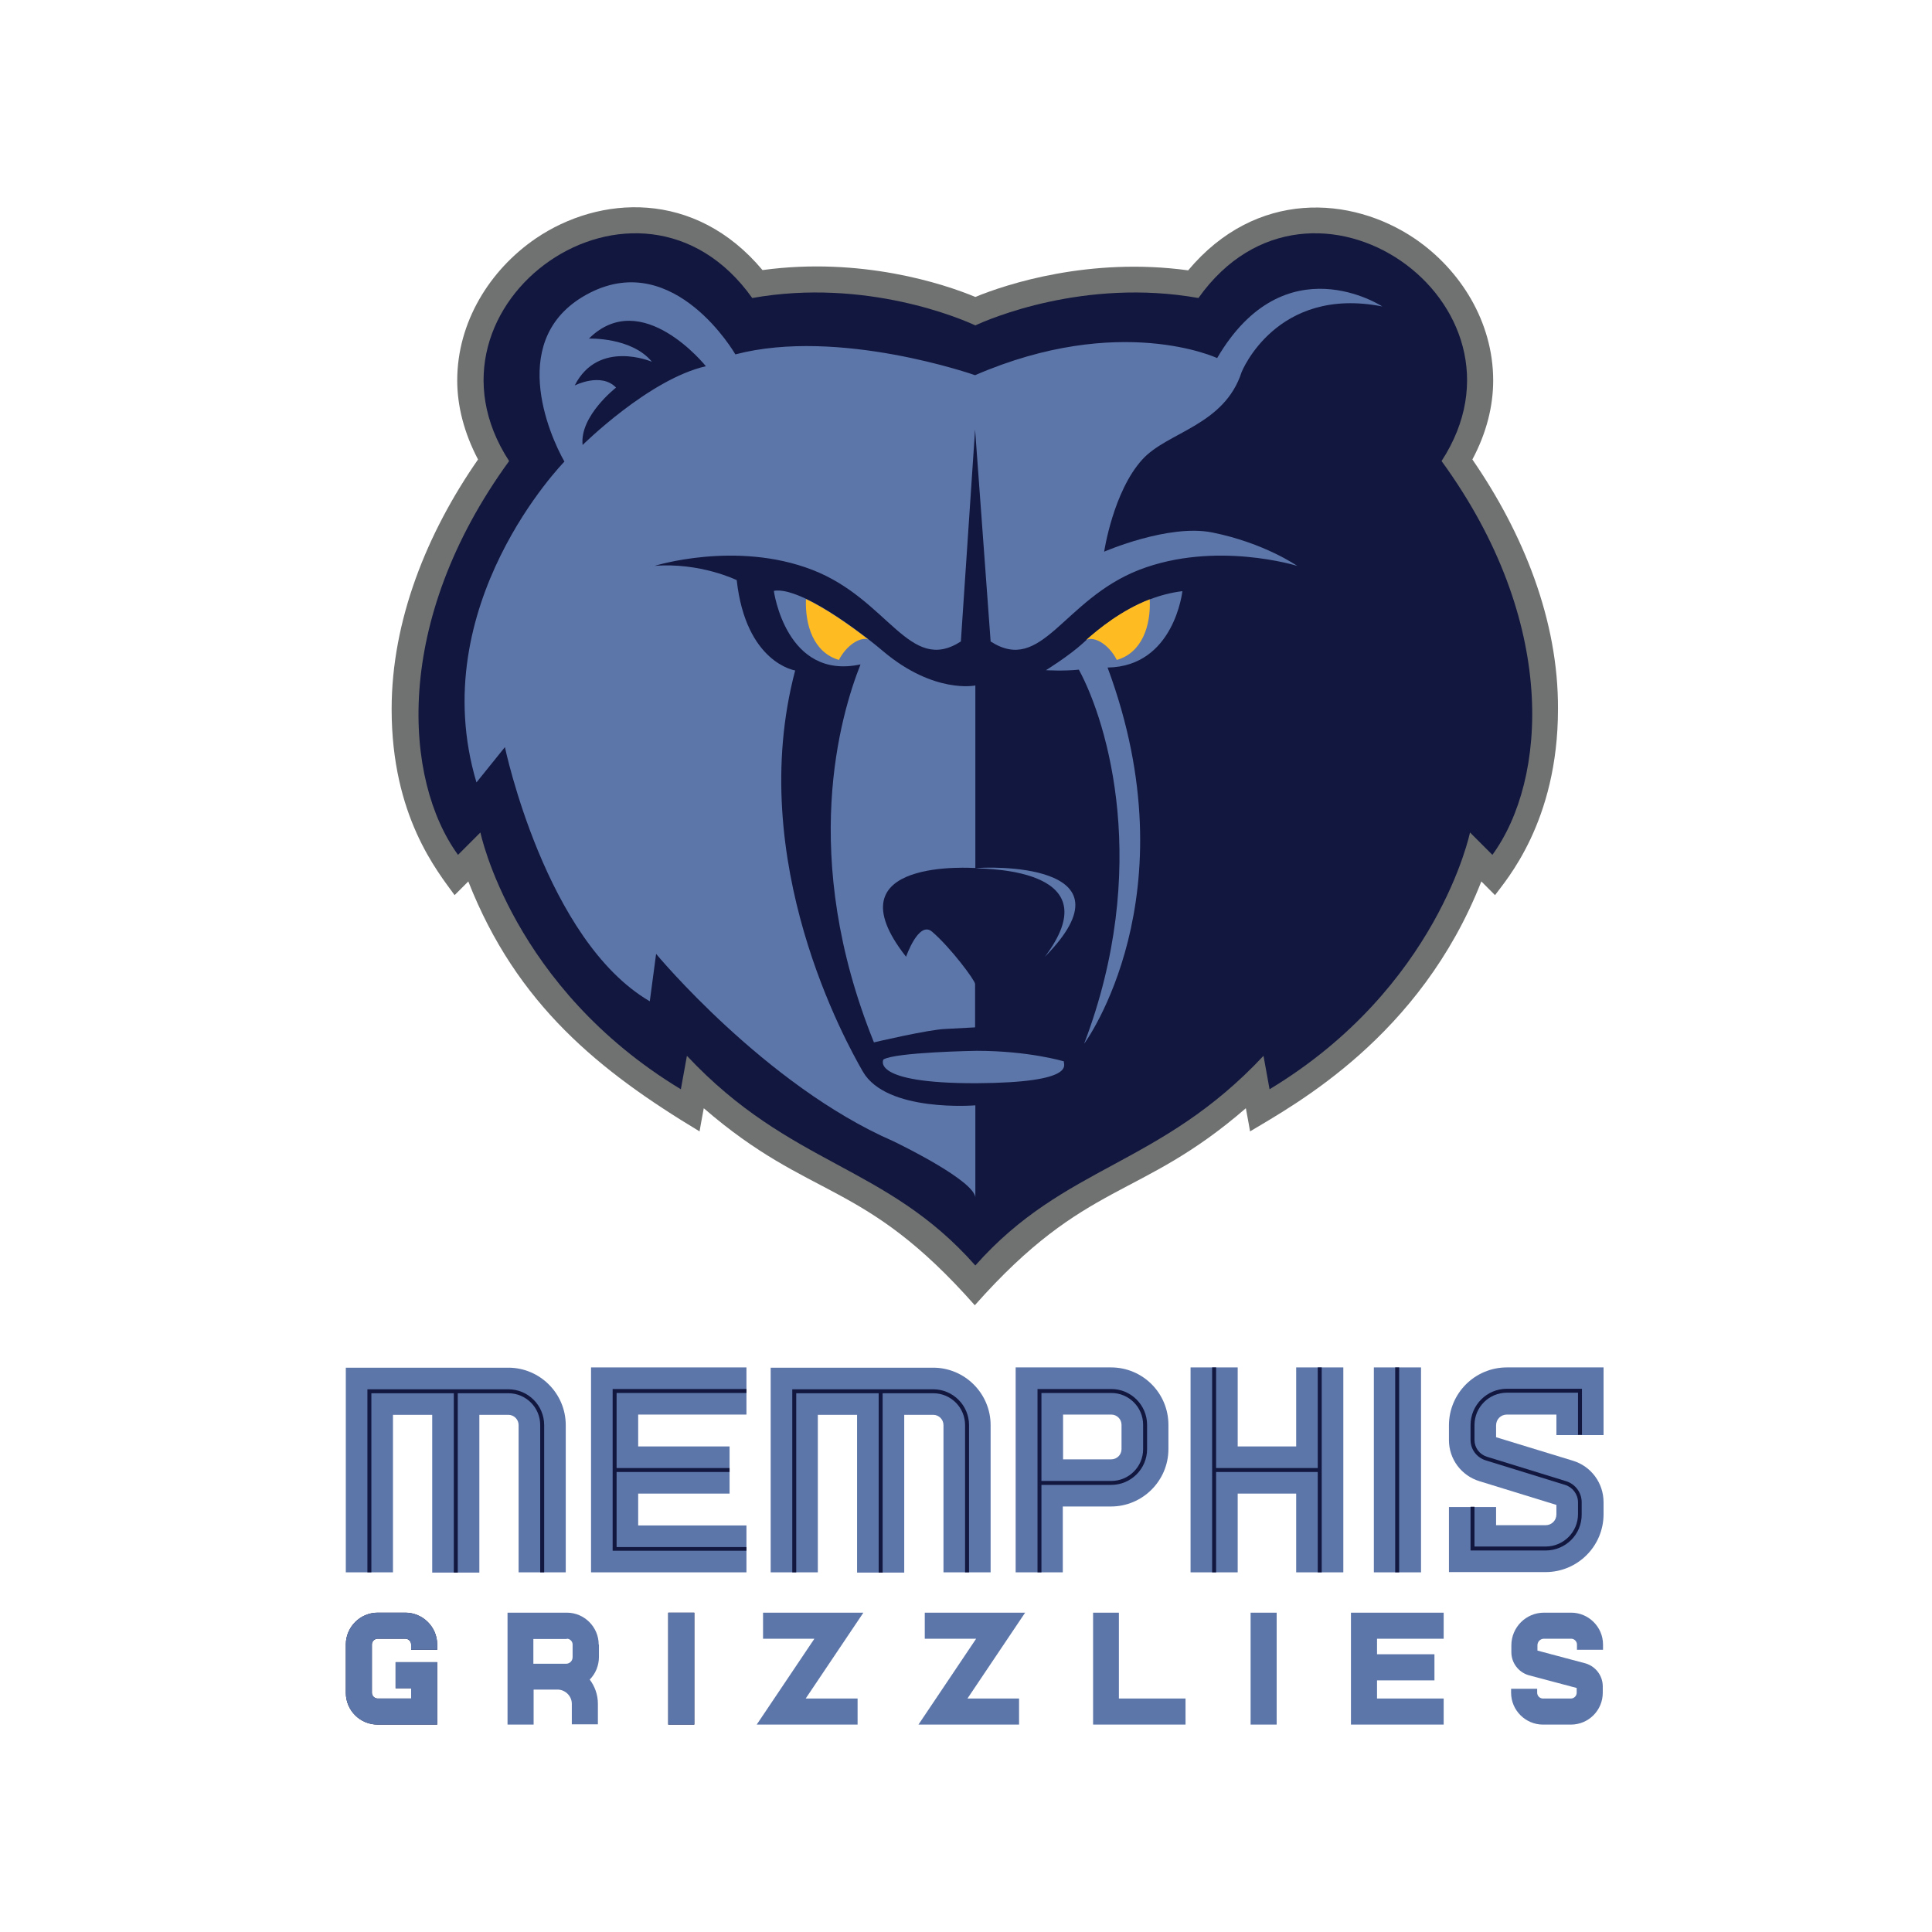 <svg width="100" height="100" viewBox="0 0 100 100" fill="none" xmlns="http://www.w3.org/2000/svg">
<g clip-path="url(#clip0_841_127)">
<path d="M30.988 85.12C30.988 84.221 30.252 83.471 29.338 83.471H26.27V89.265H27.62V87.452H28.875C29.27 87.465 29.597 87.793 29.597 88.188V89.251H30.947V88.188C30.947 87.711 30.783 87.275 30.524 86.934C30.824 86.634 31.001 86.211 31.001 85.761V85.12H30.988ZM29.338 84.82C29.502 84.82 29.638 84.957 29.638 85.12V85.775C29.638 85.966 29.488 86.116 29.297 86.116H27.607V84.834H29.338V84.82Z" fill="#5D76A9"/>
<path d="M61.363 89.265H56.578V83.471H57.914V87.915H61.363V89.265Z" fill="#5D76A9"/>
<path d="M74.724 84.82V83.471H69.925V89.265H74.724V87.915H71.275V86.975H74.247V85.625H71.275V84.82H74.724Z" fill="#5D76A9"/>
<path d="M44.389 89.265H39.167L42.153 84.82H39.495V83.471H44.689L41.703 87.915H44.389V89.265Z" fill="#5D76A9"/>
<path d="M52.747 89.265H47.539L50.525 84.82H47.866V83.471H53.061L50.075 87.915H52.747V89.265Z" fill="#5D76A9"/>
<path d="M66.08 83.471H64.731V89.265H66.08V83.471Z" fill="#5D76A9"/>
<path d="M35.937 83.471H34.587V89.265H35.937V83.471Z" fill="#12173F"/>
<path d="M35.937 83.471H34.587V89.265H35.937V83.471Z" fill="#5D76A9"/>
<path d="M57.505 70.777H52.57V81.384H55.01V77.976H57.505C59.141 77.976 60.477 76.64 60.477 75.004V73.749C60.477 72.113 59.155 70.777 57.505 70.777ZM58.05 75.004C58.05 75.304 57.805 75.535 57.519 75.535H55.024V73.218H57.519C57.819 73.218 58.05 73.463 58.05 73.749V75.004Z" fill="#5D76A9"/>
<path d="M38.636 73.218V70.777H30.592V81.384H38.636V78.957H33.032V77.308H37.763V74.867H33.032V73.218H38.636Z" fill="#5D76A9"/>
<path d="M48.302 70.791H39.89V81.384H42.331V73.231H44.362V81.398H46.803V73.231H48.302C48.602 73.231 48.834 73.477 48.834 73.763V81.384H51.274V73.763C51.274 72.127 49.938 70.791 48.302 70.791Z" fill="#5D76A9"/>
<path d="M26.311 70.791H17.899V81.384H20.34V73.231H22.371V81.398H24.811V73.231H26.311C26.611 73.231 26.843 73.477 26.843 73.763V81.384H29.283V73.763C29.283 72.127 27.947 70.791 26.311 70.791Z" fill="#5D76A9"/>
<path d="M73.552 70.777H71.111V81.384H73.552V70.777Z" fill="#5D76A9"/>
<path d="M67.09 70.777V74.867H64.063V70.777H61.623V81.384H64.063V77.308H67.09V81.384H69.53V70.777H67.09Z" fill="#5D76A9"/>
<path d="M22.63 89.265H19.549C18.635 89.265 17.899 88.529 17.899 87.615V85.12C17.899 84.221 18.635 83.471 19.549 83.471H20.98C21.88 83.471 22.63 84.207 22.63 85.12V85.393H21.28V85.12C21.28 84.957 21.144 84.82 20.98 84.82H19.549C19.385 84.82 19.249 84.957 19.249 85.12V87.615C19.249 87.779 19.385 87.915 19.549 87.915H21.28V87.384H20.476V86.034H22.63V89.265Z" fill="#12173F"/>
<path d="M22.63 89.265H19.549C18.635 89.265 17.899 88.529 17.899 87.615V85.12C17.899 84.221 18.635 83.471 19.549 83.471H20.98C21.88 83.471 22.63 84.207 22.63 85.12V85.393H21.28V85.12C21.28 84.957 21.144 84.82 20.98 84.82H19.549C19.385 84.82 19.249 84.957 19.249 85.12V87.615C19.249 87.779 19.385 87.915 19.549 87.915H21.28V87.384H20.476V86.034H22.63V89.265Z" fill="#5D76A9"/>
<path d="M81.309 89.265H79.864C78.964 89.265 78.214 88.529 78.214 87.615V87.411H79.564V87.615C79.564 87.779 79.7 87.915 79.864 87.915H81.309C81.472 87.915 81.609 87.779 81.609 87.615V87.37L79.1 86.702C78.582 86.538 78.228 86.061 78.228 85.516V85.161C78.228 84.234 78.978 83.471 79.918 83.471H81.323C82.222 83.471 82.972 84.207 82.972 85.12V85.393H81.623V85.12C81.623 84.957 81.486 84.82 81.323 84.82H79.918C79.727 84.82 79.578 84.97 79.578 85.161V85.434L82.086 86.102C82.604 86.266 82.959 86.743 82.959 87.288V87.615C82.959 88.529 82.222 89.265 81.309 89.265Z" fill="#5D76A9"/>
<path d="M80 81.371H74.997V78.003H77.437V78.944H80C80.314 78.944 80.559 78.698 80.559 78.385V77.894L76.578 76.667C75.638 76.381 74.997 75.522 74.997 74.54V73.777C74.997 72.127 76.333 70.777 77.996 70.777H83V74.281H80.559V73.218H77.996C77.683 73.218 77.437 73.463 77.437 73.777V74.39L81.405 75.604C82.359 75.89 83 76.763 83 77.758V78.371C83 80.035 81.65 81.371 80 81.371Z" fill="#5D76A9"/>
<path d="M53.905 81.385H53.701V71.895H57.518C58.541 71.895 59.373 72.727 59.373 73.75V75.004C59.373 76.026 58.541 76.858 57.518 76.858H53.905V81.385ZM53.905 76.654H57.518C58.432 76.654 59.168 75.917 59.168 75.004V73.75C59.168 72.836 58.432 72.1 57.518 72.1H53.905V76.654Z" fill="#12173F"/>
<path d="M38.636 72.1V71.895H31.71V80.266H38.636V80.076H31.915V76.19H37.763V75.986H31.915V72.1H38.636Z" fill="#12173F"/>
<path d="M48.302 71.909H41.008V81.385H41.213V72.114H45.48V81.398H45.685V72.114H48.302C49.216 72.114 49.952 72.85 49.952 73.763V81.385H50.157V73.763C50.157 72.741 49.325 71.909 48.302 71.909Z" fill="#12173F"/>
<path d="M26.311 71.909H19.017V81.385H19.222V72.114H23.489V81.398H23.694V72.114H26.311C27.225 72.114 27.961 72.85 27.961 73.763V81.385H28.166V73.763C28.166 72.741 27.334 71.909 26.311 71.909Z" fill="#12173F"/>
<path d="M72.42 70.777H72.215V81.384H72.42V70.777Z" fill="#12173F"/>
<path d="M68.207 70.777V75.985H62.945V70.777H62.74V81.384H62.945V76.19H68.207V81.384H68.412V70.777H68.207Z" fill="#12173F"/>
<path d="M80 80.253H76.115V77.99H76.319V80.048H80C80.927 80.048 81.677 79.299 81.677 78.371V77.758C81.677 77.349 81.404 76.981 81.009 76.858L76.905 75.59C76.428 75.44 76.115 75.018 76.115 74.527V73.763C76.115 72.727 76.96 71.882 77.996 71.882H81.882V74.268H81.677V72.086H77.996C77.069 72.086 76.319 72.836 76.319 73.763V74.527C76.319 74.936 76.578 75.277 76.96 75.399L81.064 76.667C81.541 76.817 81.868 77.254 81.868 77.758V78.371C81.882 79.421 81.036 80.253 80 80.253Z" fill="#12173F"/>
<path d="M76.21 23.782C76.946 22.405 77.287 21.014 77.287 19.692C77.287 16.665 75.596 13.966 73.238 12.357C69.939 10.121 65.003 9.808 61.499 13.993C56.4 13.298 52.106 14.702 50.483 15.37C48.847 14.688 44.566 13.284 39.467 13.979C35.964 9.794 31.015 10.107 27.729 12.344C25.357 13.966 23.666 16.665 23.666 19.692C23.666 21.014 24.02 22.405 24.743 23.782C22.098 27.586 20.271 32.112 20.271 36.707C20.271 42.242 22.643 45.105 23.53 46.332C23.53 46.332 23.911 45.95 24.239 45.623C26.747 52.004 31.028 55.439 36.209 58.561C36.209 58.561 36.318 57.934 36.427 57.362C42.003 62.188 44.662 61.002 50.456 67.56C56.237 61.029 58.963 62.147 64.485 57.362C64.594 57.921 64.703 58.561 64.703 58.561C67.007 57.171 73.51 53.681 76.674 45.623C77.001 45.95 77.382 46.332 77.382 46.332C77.928 45.582 80.641 42.556 80.641 36.707C80.668 32.112 78.841 27.599 76.21 23.782Z" fill="#707271"/>
<path d="M74.615 23.864C79.932 15.698 67.866 7.204 62.031 15.425C56.128 14.375 51.151 16.529 50.483 16.843C49.815 16.529 44.839 14.375 38.936 15.425C33.087 7.204 21.035 15.698 26.352 23.864C20.299 32.181 20.898 40.388 23.707 44.247L24.866 43.088C24.866 43.088 26.515 51.104 35.241 56.38L35.555 54.649C40.94 60.389 45.848 60.252 50.483 65.501C55.119 60.266 60.027 60.389 65.399 54.649L65.712 56.38C74.438 51.118 76.087 43.088 76.087 43.088L77.246 44.247C80.068 40.375 80.682 32.194 74.615 23.864Z" fill="#12173F"/>
<path d="M50.538 54.39C50.538 54.39 46.352 54.458 45.725 54.84C45.725 54.84 45.003 56.08 50.538 56.067C55.8 56.039 55.023 55.085 55.064 54.935C55.051 54.935 53.278 54.39 50.538 54.39Z" fill="#5D76A9"/>
<path d="M46.898 49.522C46.898 49.522 47.553 47.627 48.248 48.227C49.216 49.059 50.47 50.749 50.47 50.927V53.176L48.943 53.258C48.071 53.285 45.235 53.953 45.235 53.953C41.336 44.301 43.504 37.007 44.54 34.389C40.681 35.221 40.054 30.585 40.054 30.585C40.45 30.503 41.05 30.681 41.718 30.994C42.754 31.485 43.967 32.33 44.935 33.08C45.221 33.298 45.48 33.517 45.726 33.721C48.357 35.93 50.484 35.48 50.484 35.48V44.928C50.484 44.941 42.822 44.342 46.898 49.522Z" fill="#5D76A9"/>
<path d="M54.083 49.522C58.964 44.573 51.002 44.859 50.497 44.941C51.315 44.982 57.477 45.023 54.083 49.522Z" fill="#5D76A9"/>
<path d="M57.328 34.552C61.718 46.373 56.156 53.98 56.115 54.021C59.564 44.968 57.355 37.456 55.842 34.661C55.065 34.743 54.138 34.689 54.138 34.689C54.138 34.689 55.31 33.966 56.06 33.285C56.115 33.23 56.169 33.189 56.237 33.121C56.864 32.562 58.064 31.58 59.523 31.021C60.055 30.817 60.627 30.667 61.2 30.599C61.2 30.599 60.777 34.498 57.328 34.552Z" fill="#5D76A9"/>
<path d="M64.267 19.256C64.267 19.256 66.053 14.784 71.548 15.862C71.548 15.862 66.503 12.549 62.999 18.534C62.999 18.534 57.969 16.175 50.47 19.42C50.47 19.42 43.422 16.939 38.063 18.343C38.063 18.343 34.941 12.917 30.538 15.153C26.148 17.389 28.452 22.556 29.215 23.892C29.215 23.892 21.921 31.322 24.662 40.498L26.134 38.671C26.134 38.671 28.234 48.678 33.633 51.827L33.96 49.373C33.96 49.373 39.604 56.176 46.23 59.066C46.857 59.366 50.375 61.111 50.484 61.97V57.212C50.484 57.212 45.889 57.594 44.662 55.467C43.831 54.022 38.541 44.588 41.158 34.703C41.158 34.703 38.609 34.322 38.132 30.027C38.132 30.027 36.237 29.1 33.878 29.291C33.878 29.291 38.091 27.968 42.044 29.495C45.998 31.022 47.062 34.921 49.734 33.203L50.47 22.229L51.275 33.203C53.947 34.921 55.01 31.036 58.964 29.495C62.918 27.968 67.144 29.291 67.144 29.291C67.144 29.291 65.453 28.105 62.74 27.559C60.477 27.109 57.151 28.555 57.151 28.555C57.151 28.555 57.614 25.446 59.127 23.783C60.423 22.351 63.367 22.038 64.267 19.256ZM30.156 23.033C29.992 21.533 31.887 20.061 31.887 20.061C31.11 19.256 29.747 19.952 29.747 19.952C30.974 17.538 33.742 18.725 33.742 18.725C32.692 17.443 30.483 17.525 30.483 17.525C33.224 14.812 36.537 18.956 36.537 18.956C33.592 19.625 30.156 23.033 30.156 23.033Z" fill="#5D76A9"/>
<path d="M44.934 33.094C44.512 32.957 43.817 33.394 43.421 34.157C42.112 33.775 41.663 32.358 41.717 31.008C42.753 31.499 43.967 32.344 44.934 33.094Z" fill="#FFBB22"/>
<path d="M57.805 34.157C57.396 33.353 56.646 32.917 56.223 33.121C56.85 32.562 58.05 31.581 59.509 31.021C59.577 32.371 59.114 33.789 57.805 34.157Z" fill="#FFBB22"/>
</g>
<defs>
<clipPath id="clip0_841_127">
<rect width="65.1" height="78.53" fill="white" transform="translate(17.899 10.735)"/>
</clipPath>
</defs>
</svg>
